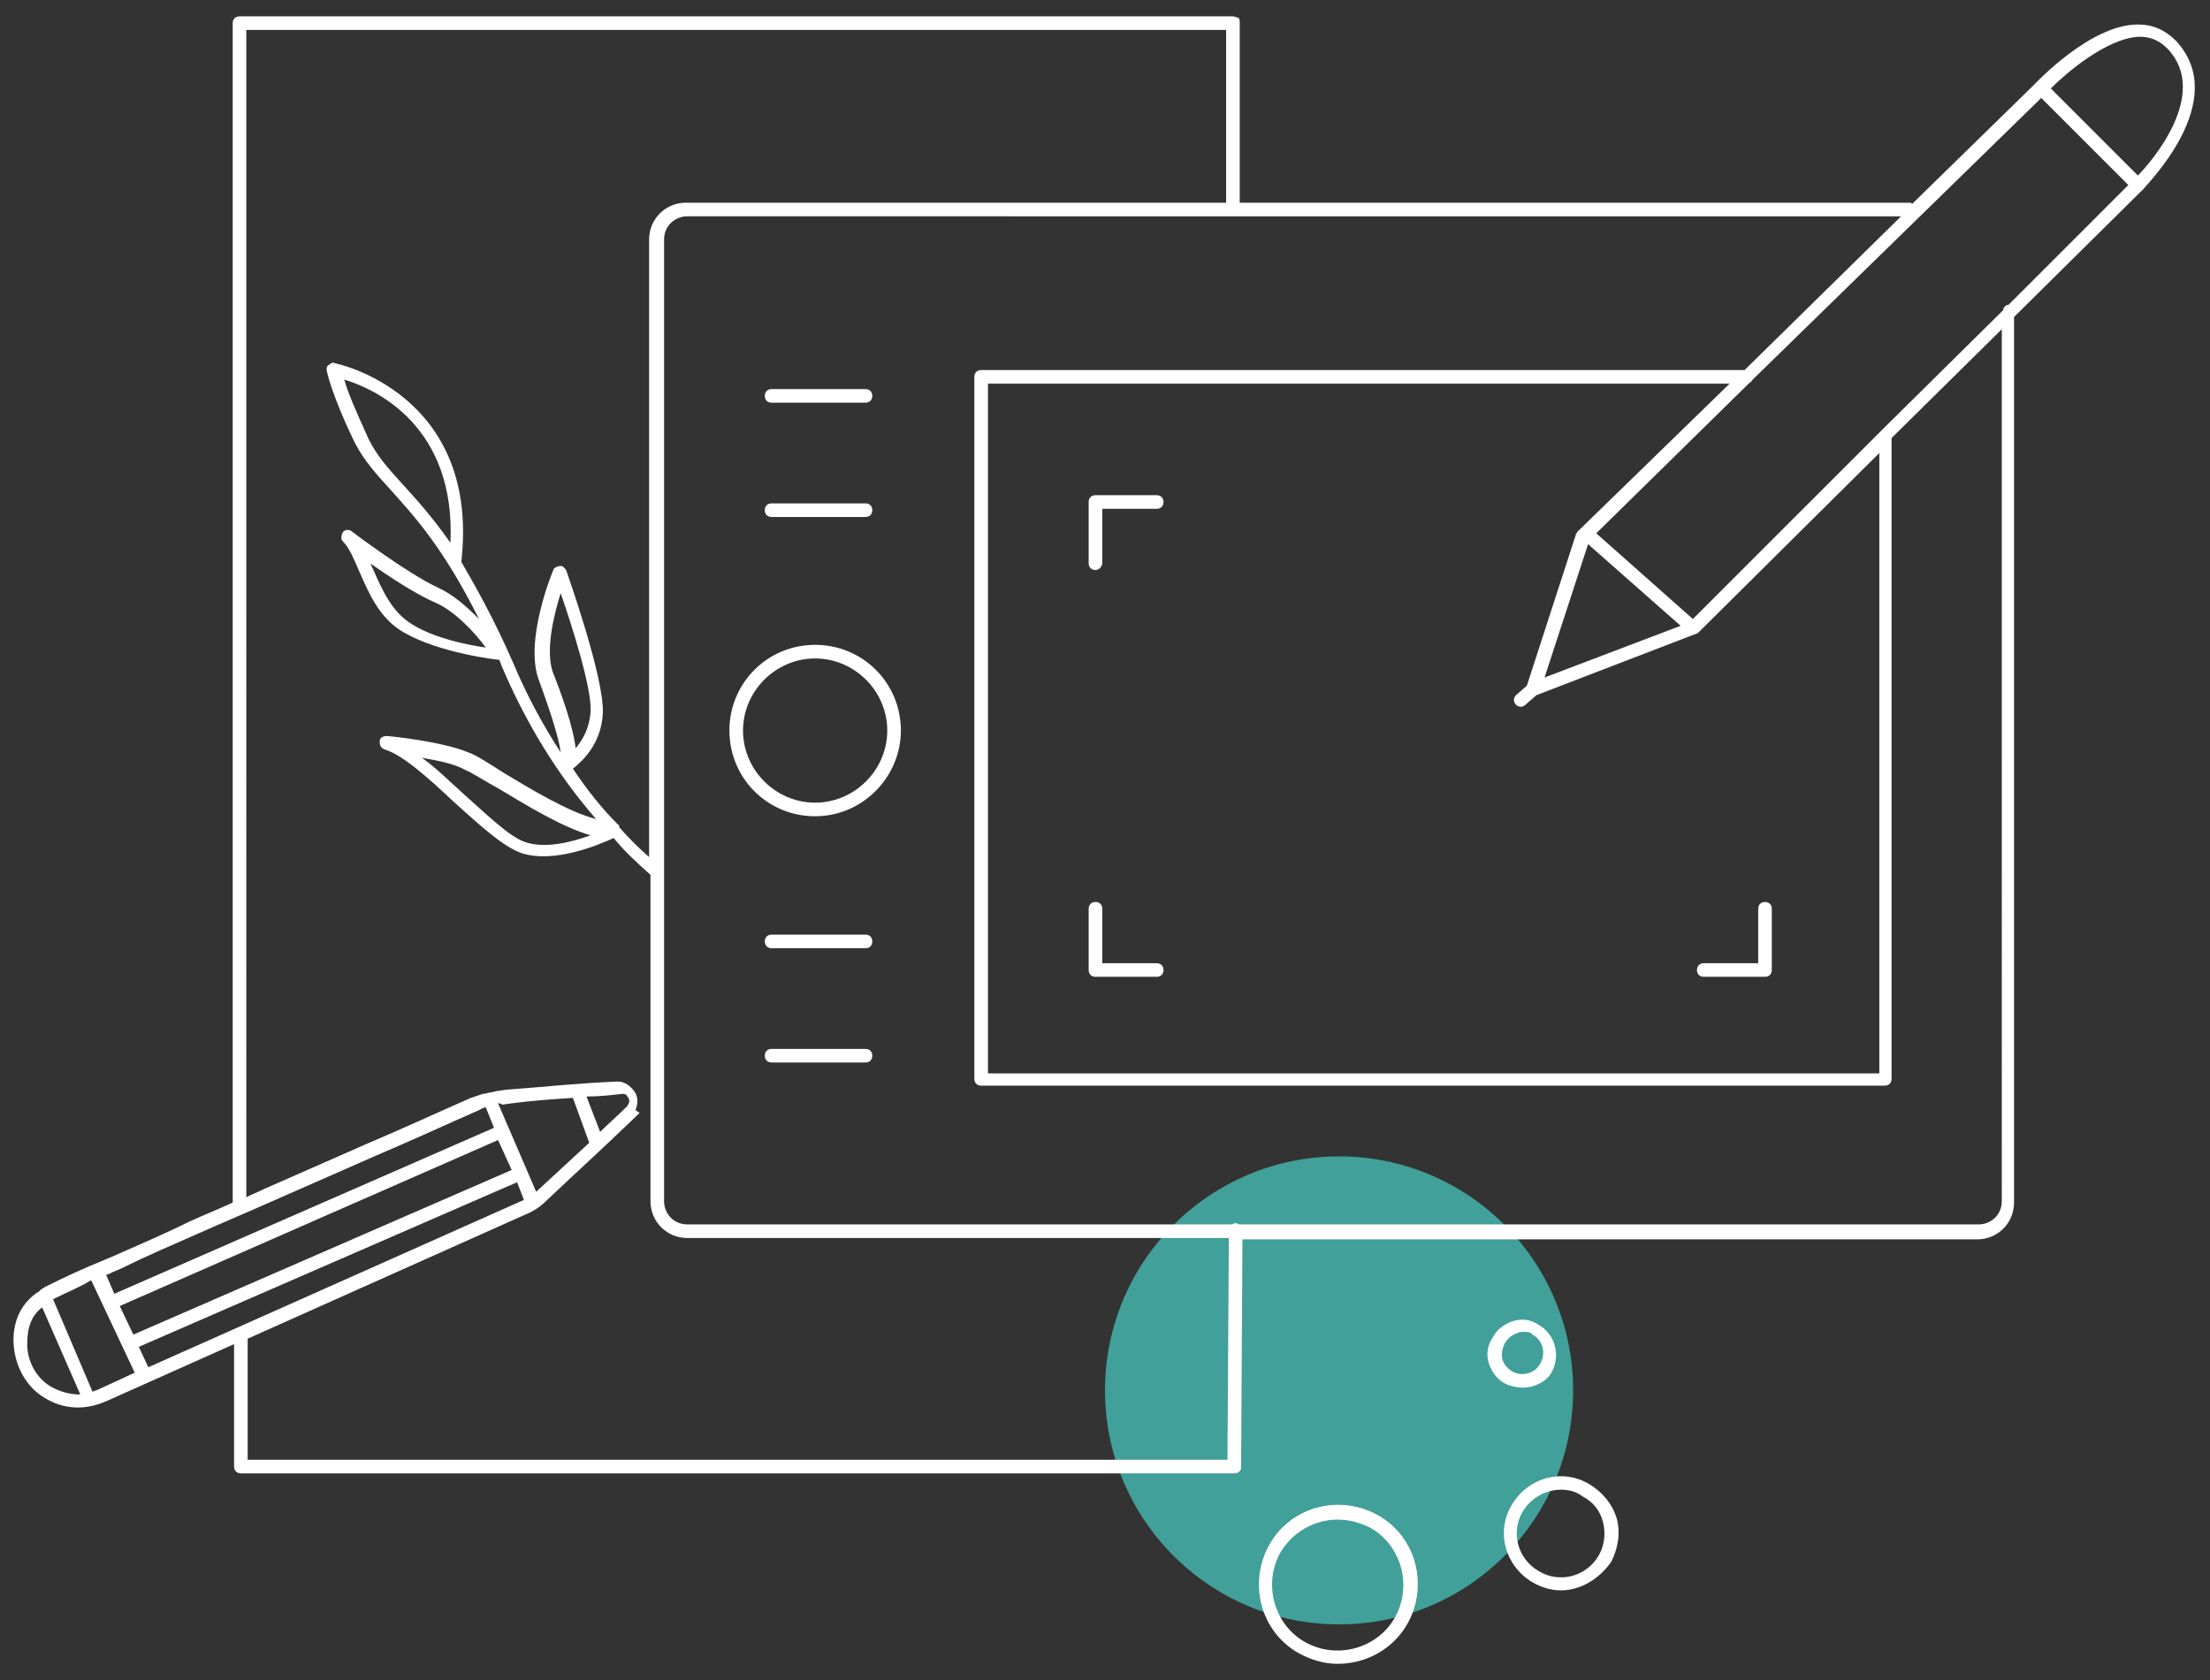<?xml version="1.0" encoding="utf-8"?>
<!-- Generator: Adobe Illustrator 19.1.1, SVG Export Plug-In . SVG Version: 6.00 Build 0)  -->
<svg version="1.1" id="Calque_1" xmlns="http://www.w3.org/2000/svg" xmlns:xlink="http://www.w3.org/1999/xlink" x="0px" y="0px"
	 viewBox="0 0 162.4 123.5" style="enable-background:new 0 0 162.4 123.5;" xml:space="preserve">
<rect x="0" y="0" width="162.4" height="123.5" fill="#333333" stroke="none"/>
<style type="text/css">
	.st0{fill:#41A099;}
	.st1{fill:#FFFFFF;}
</style>
<g>
	<path class="st0" d="M98.4,119.4c9.5,0,17.2-7.7,17.2-17.2c0-9.5-7.7-17.2-17.2-17.2c-9.5,0-17.2,7.7-17.2,17.2
		C81.2,111.7,88.9,119.4,98.4,119.4"/>
	<path class="st1" d="M90.7,108.3h-73c-0.3,0-0.5-0.2-0.5-0.5v-9L7.8,103c-1.6,0.7-3.2,0.6-4.6-0.3c-1.3-0.8-2.1-2.3-2.2-3.9
		c-0.1-1.7,0.6-3.1,1.9-3.9c0,0,0.1-0.1,0.1-0.1c0,0,0,0,0,0c0.1-0.1,0.2-0.1,0.3-0.2c1.4-0.7,2.9-1.4,4.4-2l0.7-0.3
		c1.8-0.8,3.7-1.6,5.5-2.5c1.1-0.5,2.1-0.9,3.2-1.4V1.7c0-0.3,0.2-0.5,0.5-0.5h73c0.1,0,0.3,0.1,0.4,0.1c0.1,0.1,0.1,0.2,0.1,0.4
		l0,13.2h49.2c0.1,0,0.2,0,0.2,0.1l8.9-8.7c0.2-0.2,4.2-4.5,7.7-4.5c1.1,0,2,0.4,2.8,1.2c4.1,4.4-2.2,10.6-2.4,10.9l-9.5,9.4v65.1
		c0,1.5-1.2,2.7-2.7,2.7H91.3l-0.1,16.8C91.2,108.1,91,108.3,90.7,108.3z M18.2,107.3h72L90.3,91H50.5c-1.5,0-2.7-1.2-2.7-2.7v-24
		c-0.9-0.8-1.9-1.7-2.7-2.7c-1.1,0.5-4.4,1.9-6.8,1.1c-1.4-0.5-3.1-2.1-5-3.8c-1.8-1.7-3.7-3.4-5-3.8c-0.3-0.1-0.4-0.3-0.4-0.6
		c0-0.3,0.3-0.4,0.5-0.4c0.2,0,4.1,0.4,6,1.2c0.6,0.2,1.5,0.8,2.6,1.5c2,1.2,4.8,2.9,6.8,3.4c-2.8-3.2-5.2-7.1-7-11.4
		c0-0.1-0.1-0.2-0.1-0.3c0,0,0,0,0,0c-0.2,0-4.4-0.5-7-2c-1.8-1-2.6-2.9-3.3-4.5c-0.4-0.9-0.7-1.7-1.2-2.2c-0.2-0.2-0.1-0.5,0-0.7
		c0.2-0.2,0.5-0.2,0.7,0c0,0,4.1,3.1,6.3,4.1c1.1,0.5,2.1,1.4,3,2.3c-2.7-5.4-4.9-7.7-6.5-9.5c-1.1-1.2-1.9-2.1-2.6-3.4
		c-1.8-3.7-2.1-5.4-2.1-5.4c0-0.2,0-0.3,0.2-0.4c0.1-0.1,0.3-0.2,0.4-0.1c0.1,0,10.7,2.2,9.3,14.6c1.1,1.9,2.4,4.2,3.8,7.4
		c1,2.4,2.2,4.6,3.5,6.6c-0.1-0.8-0.5-2.3-1.6-5.3c-1.1-2.9,1-8,1.1-8.2c0.1-0.1,0.3-0.2,0.5-0.2c0.2,0,0.3,0.2,0.4,0.3
		c0.1,0.3,2.8,7.9,2.7,10.5c-0.1,2.4-1.7,3.7-2.2,4.1c1,1.5,2.1,2.9,3.3,4.1c0.1,0,0.1,0.1,0.1,0.2c0.7,0.8,1.4,1.5,2.2,2.2V17.6
		c0-1.5,1.2-2.7,2.7-2.7h39.7l0-12.7h-72V88c0.4-0.2,0.9-0.4,1.3-0.6c2.5-1.1,5-2.2,7.5-3.3c2.6-1.1,5.2-2.3,7.7-3.4
		c0.3-0.1,0.6-0.2,0.9-0.3c0,0,0.1,0,0.1,0c0.3-0.1,0.6-0.1,0.9-0.2l0.7-0.1c2.7-0.2,5.5-0.5,8.2-0.6c0.5,0,0.9,0.3,1.2,0.7
		c0.3,0.4,0.3,0.9,0.1,1.4c0,0,0,0,0,0L47,81.8c0,0-0.1,0.1-0.1,0.1c0,0-0.1,0.1-0.1,0.1c-2.7,2.6-4.8,4.5-6.8,6.4
		c-0.2,0.2-0.6,0.5-1,0.7l-20.8,9.3l0,0V107.3z M3.1,96.1C2.3,96.7,2,97.6,2,98.8c0,1.3,0.7,2.5,1.7,3.1c0.7,0.4,1.4,0.6,2.2,0.6
		L3.1,96.1z M3.9,95.5l2.9,6.8c0.2-0.1,0.3-0.1,0.5-0.2l2.6-1.2l-3.2-6.8C5.9,94.6,4.9,95,3.9,95.5z M10.2,99l0.7,1.5l27.6-12.3
		c0,0,0,0,0,0L38,86.9L10.2,99z M8.8,96l1,2.1L37.6,86l-1-2.2L8.8,96z M7.8,93.7l0.6,1.4l27.9-12.2l-0.6-1.5c-0.2,0-0.3,0.1-0.5,0.2
		c-2.5,1.1-5.1,2.3-7.7,3.4c-2.5,1.1-5,2.2-7.5,3.3c-1.8,0.8-3.7,1.6-5.5,2.4c-1.8,0.8-3.7,1.6-5.5,2.5l-0.7,0.3
		C8.1,93.6,7.9,93.7,7.8,93.7z M91,90h54.4c0.9,0,1.7-0.7,1.7-1.7V24.2l-8.1,8v47.1c0,0.3-0.2,0.5-0.5,0.5H72.1
		c-0.3,0-0.5-0.2-0.5-0.5V27.7c0-0.3,0.2-0.5,0.5-0.5h56.1l11.5-11.3H50.5c-0.9,0-1.7,0.7-1.7,1.7V64c0,0.1,0,0.2,0,0.3v24
		c0,0.9,0.7,1.7,1.7,1.7h40c0.1,0,0.2-0.1,0.3-0.1C90.9,89.9,91,90,91,90z M36.6,81.1l2.8,6.5c1.2-1.1,2.5-2.3,3.9-3.6l-1.2-3.3
		c-1.5,0.1-3,0.2-4.5,0.4l-0.7,0.1C36.8,81.1,36.7,81.1,36.6,81.1z M43.1,80.6l1,2.6c0.6-0.6,1.3-1.2,2-1.9l0.1-0.2
		c0.1-0.2,0-0.4-0.1-0.5c0-0.1-0.2-0.2-0.3-0.2C44.9,80.5,44,80.6,43.1,80.6z M72.6,78.9h65.5V33.3l-13.3,13.2c0,0-0.1,0.1-0.2,0.1
		l-11.7,4.5l-0.8,0.7c-0.2,0.2-0.5,0.2-0.7,0c-0.2-0.2-0.2-0.5,0-0.7l0.8-0.7l3.6-11.1c0-0.1,0.1-0.1,0.1-0.2l11.2-10.9H72.6V78.9z
		 M31,55.7c1,0.7,2,1.7,3,2.6c1.7,1.5,3.4,3.2,4.6,3.6c1.5,0.5,3.4,0,4.8-0.5c-2.1-0.6-4.7-2.2-6.7-3.4c-1.1-0.6-2-1.2-2.5-1.4
		C33.3,56.1,32.1,55.9,31,55.7z M41.2,43.6c-0.5,1.6-1.2,4.4-0.5,6c1.1,2.8,1.5,4.5,1.6,5.4c0.5-0.6,1-1.4,1.1-2.7
		C43.5,50.6,42,45.9,41.2,43.6z M116.7,40l-3.2,9.8l10-3.8L116.7,40z M27.2,41.4c0.1,0.1,0.1,0.3,0.2,0.4c0.7,1.6,1.4,3.2,2.9,4.1
		c1.6,1,4,1.5,5.4,1.7c-0.8-1.1-2.3-2.7-3.7-3.3C30.6,43.7,28.6,42.4,27.2,41.4z M117.3,39.2l7.1,6.3l13.7-13.7
		c0.1-0.1,0.2-0.2,0.3-0.3l8.8-8.7c0-0.2,0.2-0.4,0.4-0.4l8.8-8.8L150,7.2l-21.2,20.7c-0.1,0.1-0.1,0.2-0.2,0.2L117.3,39.2z
		 M25.3,27.9c0.2,0.8,0.8,2.2,1.8,4.4c0.6,1.2,1.4,2.1,2.4,3.2c1,1.1,2.2,2.4,3.6,4.4C33.5,31.3,27.6,28.6,25.3,27.9z M150.7,6.5
		l6.4,6.4c1-1,5.3-6,2.2-9.3c-0.6-0.6-1.2-0.9-2.1-0.9C154.8,2.8,151.8,5.4,150.7,6.5z M63.6,78.1h-6.9c-0.3,0-0.5-0.2-0.5-0.5
		s0.2-0.5,0.5-0.5h6.9c0.3,0,0.5,0.2,0.5,0.5S63.9,78.1,63.6,78.1z M129.7,71.8h-4.5c-0.3,0-0.5-0.2-0.5-0.5s0.2-0.5,0.5-0.5h4v-4
		c0-0.3,0.2-0.5,0.5-0.5s0.5,0.2,0.5,0.5v4.5C130.2,71.6,130,71.8,129.7,71.8z M85,71.8h-4.5c-0.3,0-0.5-0.2-0.5-0.5v-4.5
		c0-0.3,0.2-0.5,0.5-0.5s0.5,0.2,0.5,0.5v4h4c0.3,0,0.5,0.2,0.5,0.5S85.3,71.8,85,71.8z M63.6,69.7h-6.9c-0.3,0-0.5-0.2-0.5-0.5
		s0.2-0.5,0.5-0.5h6.9c0.3,0,0.5,0.2,0.5,0.5S63.9,69.7,63.6,69.7z M59.9,60c-3.5,0-6.3-2.8-6.3-6.3c0-3.5,2.8-6.3,6.3-6.3
		c3.5,0,6.3,2.8,6.3,6.3C66.2,57.1,63.4,60,59.9,60z M59.9,48.4c-2.9,0-5.3,2.4-5.3,5.3c0,2.9,2.4,5.3,5.3,5.3s5.3-2.4,5.3-5.3
		C65.2,50.8,62.8,48.4,59.9,48.4z M80.5,41.9c-0.3,0-0.5-0.2-0.5-0.5v-4.5c0-0.3,0.2-0.5,0.5-0.5H85c0.3,0,0.5,0.2,0.5,0.5
		s-0.2,0.5-0.5,0.5h-4v4C81,41.6,80.8,41.9,80.5,41.9z M63.6,38h-6.9c-0.3,0-0.5-0.2-0.5-0.5s0.2-0.5,0.5-0.5h6.9
		c0.3,0,0.5,0.2,0.5,0.5S63.9,38,63.6,38z M63.6,29.6h-6.9c-0.3,0-0.5-0.2-0.5-0.5s0.2-0.5,0.5-0.5h6.9c0.3,0,0.5,0.2,0.5,0.5
		S63.9,29.6,63.6,29.6z"/>
	<path class="st1" d="M98.3,122.3c-1,0-2-0.3-2.9-0.8c-2.8-1.6-3.7-5.2-2.1-8c1.6-2.8,5.2-3.7,8-2.1c2.8,1.6,3.7,5.2,2.1,8
		C102.3,121.3,100.3,122.3,98.3,122.3z M98.3,111.7c-1.7,0-3.3,0.9-4.2,2.4c-1.3,2.3-0.5,5.3,1.8,6.6l0,0c2.3,1.3,5.3,0.5,6.6-1.8
		c1.3-2.3,0.5-5.3-1.8-6.6C99.9,111.9,99.1,111.7,98.3,111.7z"/>
	<path class="st1" d="M114.7,116.9c-0.7,0-1.4-0.2-2.1-0.6c-2-1.2-2.7-3.7-1.5-5.7c1.2-2,3.7-2.7,5.7-1.5c1,0.6,1.7,1.5,2,2.5
		c0.3,1.1,0.1,2.2-0.4,3.2C117.5,116.1,116.1,116.9,114.7,116.9z M114.7,109.5c-1.1,0-2.2,0.6-2.8,1.6c-0.9,1.5-0.4,3.5,1.2,4.4l0,0
		c1.5,0.9,3.5,0.4,4.4-1.2c0.4-0.7,0.5-1.6,0.3-2.4c-0.2-0.8-0.7-1.5-1.5-1.9C115.8,109.6,115.2,109.5,114.7,109.5z"/>
	<path class="st1" d="M111.9,102c-0.4,0-0.9-0.1-1.3-0.3l0,0c-0.6-0.3-1-0.9-1.2-1.5c-0.2-0.7-0.1-1.3,0.3-1.9
		c0.3-0.6,0.9-1,1.5-1.2c0.7-0.2,1.3-0.1,1.9,0.3c1.2,0.7,1.6,2.3,0.9,3.5C113.7,101.5,112.8,102,111.9,102z M111.9,97.9
		c-0.1,0-0.3,0-0.4,0.1c-0.4,0.1-0.7,0.4-0.9,0.7c-0.2,0.4-0.3,0.8-0.2,1.2c0.1,0.4,0.4,0.7,0.7,0.9l0,0c0.7,0.4,1.7,0.2,2.1-0.6
		c0.4-0.7,0.2-1.7-0.6-2.1C112.5,97.9,112.2,97.9,111.9,97.9z"/>
</g>
</svg>
